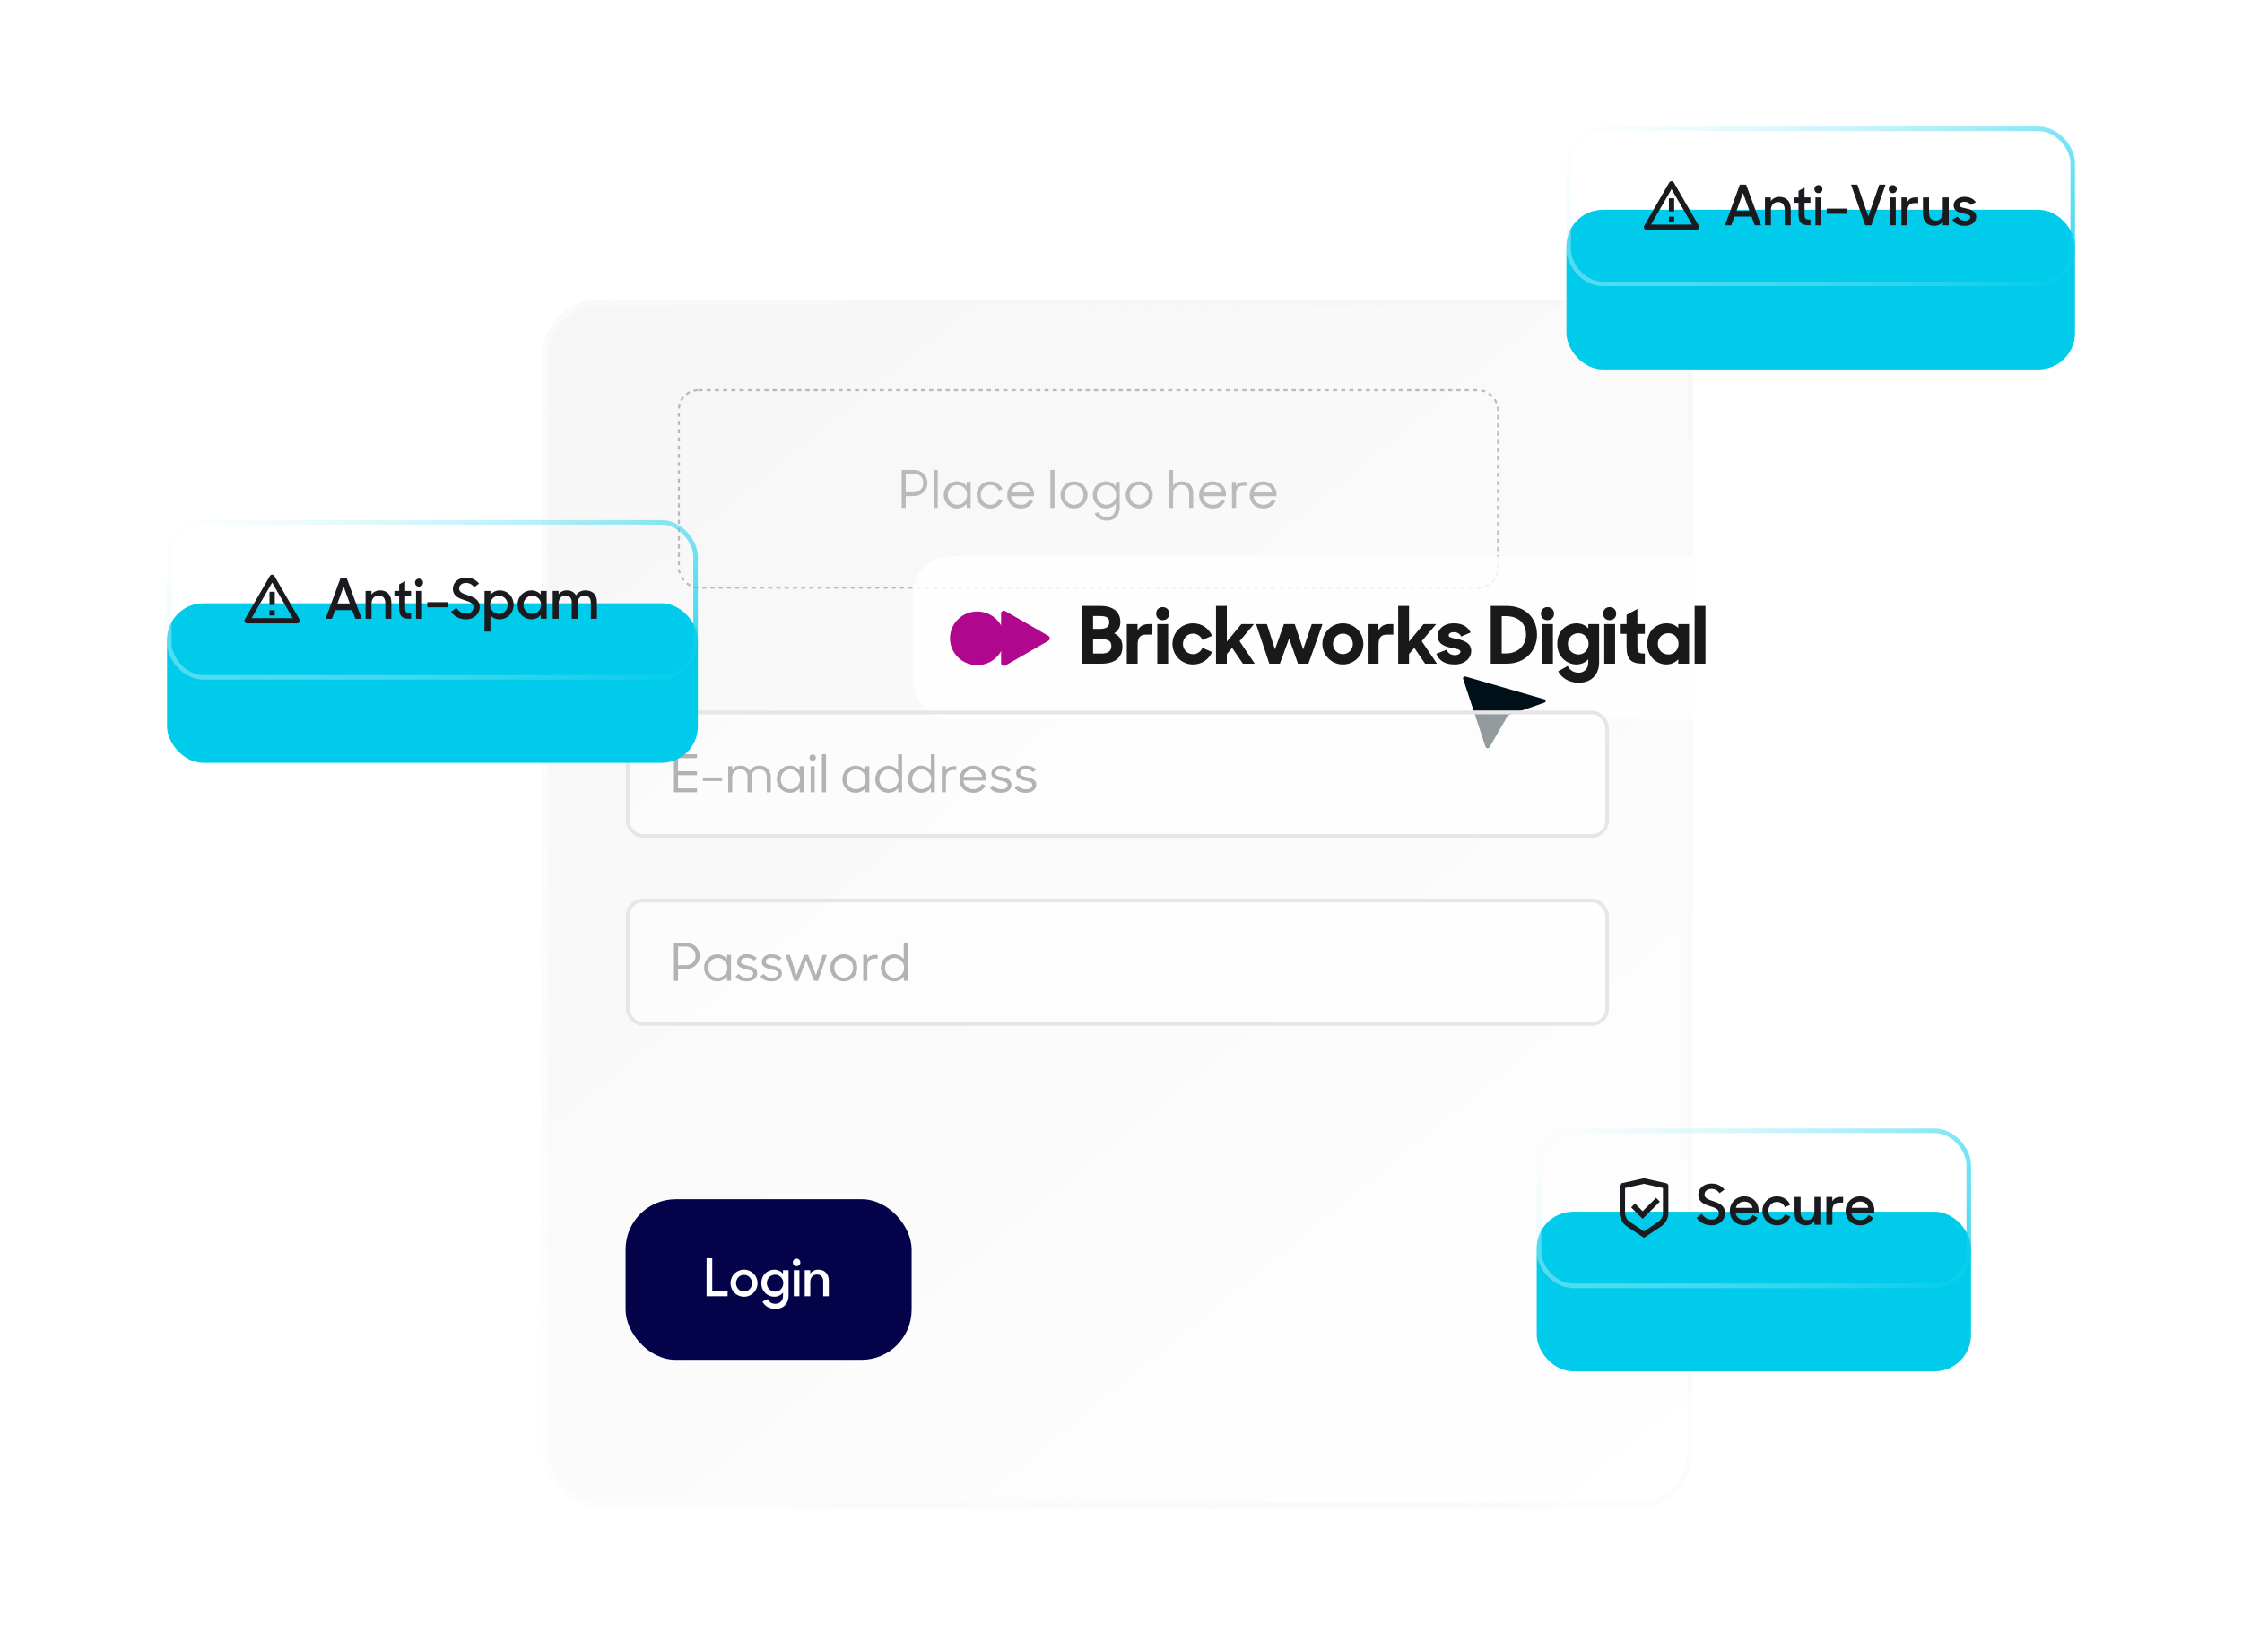 <svg width="604" height="445" viewBox="0 0 604 445" fill="none" xmlns="http://www.w3.org/2000/svg">
<g filter="url(#filter0_ddd_405_2423)">
<rect x="146" y="55.089" width="310.064" height="325.646" rx="15.581" fill="url(#paint0_linear_405_2423)"/>
<rect x="146.779" y="55.868" width="308.506" height="324.087" rx="14.802" stroke="url(#paint1_linear_405_2423)" stroke-width="1.558"/>
<rect x="168.534" y="297.482" width="77.063" height="43.265" rx="18.027" fill="white"/>
<rect x="168.534" y="297.482" width="77.063" height="43.265" rx="13.52" fill="#04034A"/>
<path d="M190.351 323.614V313.377H191.879V322.156H196.016V323.614H190.351ZM200.439 323.754C198.42 323.754 196.807 322.142 196.807 320.108C196.807 318.061 198.42 316.462 200.439 316.462C202.458 316.462 204.085 318.061 204.085 320.108C204.085 322.142 202.458 323.754 200.439 323.754ZM200.439 322.352C201.645 322.352 202.599 321.342 202.599 320.108C202.599 318.874 201.645 317.865 200.439 317.865C199.233 317.865 198.293 318.874 198.293 320.108C198.293 321.342 199.233 322.352 200.439 322.352ZM208.598 323.754C206.817 323.754 205.106 322.338 205.106 320.108C205.106 317.865 206.775 316.462 208.612 316.462C209.537 316.462 210.407 316.883 210.939 317.556V316.603H212.44V323.446C212.44 325.507 211.15 327.022 208.906 327.022C207.153 327.022 205.961 326.18 205.428 325.044L206.817 324.385C207.167 325.157 207.84 325.647 208.906 325.647C210.182 325.647 210.953 324.708 210.953 323.502V322.618C210.421 323.32 209.523 323.754 208.598 323.754ZM208.808 322.38C210.084 322.38 211.024 321.356 211.024 320.094C211.024 318.846 210.084 317.823 208.808 317.823C207.56 317.823 206.592 318.818 206.592 320.094C206.592 321.37 207.56 322.38 208.808 322.38ZM213.848 323.614V316.603H215.363V323.614H213.848ZM213.596 314.513C213.596 313.924 214.017 313.503 214.606 313.503C215.195 313.503 215.615 313.924 215.615 314.513C215.615 315.102 215.195 315.523 214.606 315.523C214.003 315.523 213.596 315.102 213.596 314.513ZM216.793 323.614V316.603H218.279V317.514C218.756 316.869 219.513 316.462 220.439 316.462C222.206 316.462 223.285 317.612 223.285 319.519V323.614H221.771V319.646C221.771 318.496 221.196 317.766 220.074 317.766C219.064 317.766 218.293 318.524 218.293 319.758V323.614H216.793Z" fill="white"/>
<rect x="182.893" y="79.516" width="220.698" height="53.201" rx="5.261" stroke="black" stroke-opacity="0.25" stroke-width="0.554" stroke-dasharray="1.11 1.11"/>
<path d="M242.918 101.003H246.115C246.676 101.003 247.186 101.096 247.644 101.283C248.102 101.461 248.495 101.709 248.822 102.027C249.149 102.335 249.401 102.704 249.579 103.134C249.757 103.564 249.845 104.027 249.845 104.523C249.845 105.018 249.757 105.481 249.579 105.911C249.401 106.341 249.149 106.715 248.822 107.033C248.495 107.351 248.102 107.603 247.644 107.79C247.186 107.968 246.676 108.056 246.115 108.056H244.012V111.24H242.918V101.003ZM244.012 102.012V107.033H246.045C246.466 107.033 246.84 106.967 247.167 106.836C247.504 106.706 247.789 106.528 248.022 106.304C248.256 106.079 248.434 105.817 248.555 105.518C248.677 105.21 248.738 104.878 248.738 104.523C248.738 104.167 248.677 103.835 248.555 103.527C248.434 103.218 248.256 102.952 248.022 102.728C247.789 102.503 247.504 102.33 247.167 102.209C246.84 102.078 246.466 102.012 246.045 102.012H244.012ZM251.53 101.003H252.624V111.24H251.53V101.003ZM257.839 111.38C257.325 111.38 256.848 111.286 256.409 111.099C255.969 110.903 255.591 110.641 255.273 110.314C254.955 109.978 254.702 109.59 254.516 109.15C254.338 108.711 254.249 108.239 254.249 107.734C254.249 107.229 254.338 106.757 254.516 106.318C254.693 105.878 254.941 105.495 255.259 105.168C255.577 104.831 255.955 104.569 256.395 104.382C256.834 104.186 257.315 104.088 257.839 104.088C258.063 104.088 258.292 104.116 258.526 104.172C258.769 104.228 259.003 104.312 259.227 104.424C259.461 104.537 259.681 104.672 259.886 104.831C260.092 104.99 260.27 105.172 260.419 105.378V104.228H261.499V111.24H260.419V110.09C260.27 110.305 260.092 110.492 259.886 110.651C259.681 110.81 259.461 110.945 259.227 111.057C259.003 111.16 258.769 111.24 258.526 111.296C258.292 111.352 258.063 111.38 257.839 111.38ZM257.895 110.398C258.269 110.398 258.615 110.328 258.933 110.188C259.26 110.048 259.54 109.861 259.774 109.627C260.008 109.384 260.19 109.099 260.321 108.772C260.452 108.444 260.517 108.098 260.517 107.734C260.517 107.369 260.452 107.028 260.321 106.71C260.19 106.383 260.008 106.098 259.774 105.855C259.54 105.612 259.26 105.42 258.933 105.28C258.615 105.14 258.269 105.069 257.895 105.069C257.54 105.069 257.203 105.14 256.885 105.28C256.577 105.42 256.306 105.612 256.072 105.855C255.848 106.089 255.67 106.369 255.539 106.696C255.408 107.023 255.343 107.369 255.343 107.734C255.343 108.098 255.408 108.444 255.539 108.772C255.67 109.099 255.848 109.384 256.072 109.627C256.306 109.861 256.577 110.048 256.885 110.188C257.203 110.328 257.54 110.398 257.895 110.398ZM266.797 111.38C266.264 111.38 265.769 111.286 265.311 111.099C264.862 110.903 264.474 110.641 264.147 110.314C263.82 109.987 263.563 109.604 263.376 109.164C263.198 108.715 263.109 108.239 263.109 107.734C263.109 107.21 263.203 106.724 263.39 106.275C263.586 105.827 263.848 105.443 264.175 105.126C264.502 104.798 264.89 104.546 265.339 104.368C265.788 104.181 266.269 104.088 266.783 104.088C267.55 104.088 268.223 104.284 268.803 104.677C269.382 105.06 269.803 105.56 270.065 106.177L269.083 106.598C268.868 106.112 268.564 105.738 268.172 105.476C267.788 105.205 267.321 105.069 266.769 105.069C266.405 105.069 266.063 105.14 265.746 105.28C265.437 105.42 265.166 105.612 264.932 105.855C264.708 106.089 264.53 106.369 264.399 106.696C264.269 107.023 264.203 107.369 264.203 107.734C264.203 108.098 264.269 108.444 264.399 108.772C264.53 109.099 264.713 109.384 264.946 109.627C265.18 109.861 265.456 110.048 265.774 110.188C266.092 110.328 266.442 110.398 266.825 110.398C267.414 110.398 267.896 110.244 268.27 109.935C268.653 109.627 268.943 109.239 269.139 108.772L270.135 109.192C269.854 109.828 269.434 110.351 268.873 110.763C268.321 111.174 267.629 111.38 266.797 111.38ZM275.028 111.38C274.467 111.38 273.957 111.291 273.499 111.113C273.05 110.926 272.662 110.674 272.335 110.356C272.017 110.038 271.77 109.66 271.592 109.22C271.424 108.781 271.34 108.304 271.34 107.79C271.34 107.266 271.428 106.78 271.606 106.332C271.793 105.873 272.045 105.481 272.363 105.154C272.69 104.817 273.074 104.555 273.513 104.368C273.962 104.181 274.448 104.088 274.972 104.088C275.476 104.088 275.944 104.172 276.374 104.34C276.813 104.509 277.192 104.747 277.51 105.055C277.837 105.364 278.094 105.738 278.281 106.177C278.468 106.607 278.561 107.089 278.561 107.622V108.084H272.391C272.429 108.43 272.518 108.748 272.658 109.038C272.807 109.318 272.999 109.562 273.233 109.767C273.466 109.973 273.733 110.132 274.032 110.244C274.341 110.356 274.672 110.412 275.028 110.412C275.598 110.412 276.079 110.281 276.472 110.02C276.874 109.749 277.183 109.398 277.398 108.968L278.337 109.431C278.01 110.048 277.575 110.529 277.033 110.875C276.491 111.212 275.822 111.38 275.028 111.38ZM274.972 105.055C274.654 105.055 274.355 105.107 274.074 105.21C273.803 105.313 273.555 105.453 273.331 105.63C273.116 105.808 272.929 106.023 272.77 106.275C272.62 106.528 272.513 106.799 272.447 107.089H277.454C277.351 106.453 277.08 105.958 276.64 105.602C276.21 105.238 275.654 105.055 274.972 105.055ZM282.986 101.003H284.08V111.24H282.986V101.003ZM289.337 111.38C288.832 111.38 288.36 111.286 287.921 111.099C287.481 110.912 287.093 110.655 286.757 110.328C286.43 110.001 286.172 109.618 285.985 109.178C285.798 108.73 285.705 108.248 285.705 107.734C285.705 107.22 285.798 106.743 285.985 106.304C286.172 105.855 286.43 105.467 286.757 105.14C287.093 104.812 287.481 104.555 287.921 104.368C288.36 104.181 288.832 104.088 289.337 104.088C289.842 104.088 290.314 104.181 290.753 104.368C291.202 104.555 291.59 104.812 291.917 105.14C292.244 105.467 292.501 105.855 292.688 106.304C292.885 106.743 292.983 107.22 292.983 107.734C292.983 108.248 292.885 108.73 292.688 109.178C292.501 109.618 292.244 110.001 291.917 110.328C291.59 110.655 291.202 110.912 290.753 111.099C290.314 111.286 289.842 111.38 289.337 111.38ZM289.337 110.398C289.692 110.398 290.024 110.328 290.333 110.188C290.65 110.048 290.922 109.861 291.146 109.627C291.38 109.384 291.562 109.099 291.693 108.772C291.824 108.444 291.889 108.098 291.889 107.734C291.889 107.369 291.824 107.023 291.693 106.696C291.562 106.369 291.38 106.089 291.146 105.855C290.922 105.612 290.65 105.42 290.333 105.28C290.024 105.14 289.692 105.069 289.337 105.069C288.982 105.069 288.65 105.14 288.341 105.28C288.033 105.42 287.762 105.612 287.528 105.855C287.304 106.089 287.126 106.369 286.995 106.696C286.864 107.023 286.799 107.369 286.799 107.734C286.799 108.098 286.864 108.444 286.995 108.772C287.126 109.099 287.304 109.384 287.528 109.627C287.762 109.861 288.033 110.048 288.341 110.188C288.65 110.328 288.982 110.398 289.337 110.398ZM297.991 111.38C297.477 111.38 297 111.286 296.56 111.099C296.121 110.903 295.742 110.641 295.425 110.314C295.107 109.978 294.854 109.59 294.667 109.15C294.49 108.711 294.401 108.239 294.401 107.734C294.401 107.229 294.49 106.757 294.667 106.318C294.845 105.878 295.093 105.495 295.411 105.168C295.728 104.831 296.107 104.569 296.546 104.382C296.986 104.186 297.467 104.088 297.991 104.088C298.215 104.088 298.444 104.116 298.678 104.172C298.921 104.228 299.155 104.312 299.379 104.424C299.613 104.537 299.832 104.672 300.038 104.831C300.244 104.99 300.421 105.172 300.571 105.378V104.228H301.651V111.113C301.651 111.646 301.567 112.128 301.398 112.558C301.239 112.997 301.01 113.371 300.711 113.68C300.412 113.997 300.048 114.241 299.617 114.409C299.197 114.577 298.72 114.661 298.187 114.661C297.327 114.661 296.626 114.484 296.084 114.128C295.541 113.782 295.144 113.315 294.892 112.726L295.957 112.375C296.126 112.777 296.387 113.1 296.743 113.343C297.107 113.586 297.589 113.708 298.187 113.708C298.57 113.708 298.912 113.642 299.211 113.511C299.51 113.39 299.758 113.212 299.954 112.978C300.16 112.754 300.314 112.483 300.417 112.165C300.529 111.857 300.585 111.515 300.585 111.141V110.076C300.435 110.291 300.258 110.478 300.052 110.637C299.856 110.796 299.641 110.931 299.407 111.043C299.173 111.155 298.935 111.24 298.692 111.296C298.449 111.352 298.215 111.38 297.991 111.38ZM298.047 110.398C298.421 110.398 298.767 110.328 299.085 110.188C299.412 110.048 299.692 109.861 299.926 109.627C300.16 109.384 300.342 109.099 300.473 108.772C300.604 108.444 300.669 108.098 300.669 107.734C300.669 107.369 300.604 107.028 300.473 106.71C300.342 106.383 300.16 106.098 299.926 105.855C299.692 105.612 299.412 105.42 299.085 105.28C298.767 105.14 298.421 105.069 298.047 105.069C297.692 105.069 297.355 105.14 297.037 105.28C296.729 105.42 296.458 105.612 296.224 105.855C296 106.089 295.822 106.369 295.691 106.696C295.56 107.023 295.495 107.369 295.495 107.734C295.495 108.098 295.56 108.444 295.691 108.772C295.822 109.099 296 109.384 296.224 109.627C296.458 109.861 296.729 110.048 297.037 110.188C297.355 110.328 297.692 110.398 298.047 110.398ZM306.907 111.38C306.402 111.38 305.93 111.286 305.49 111.099C305.051 110.912 304.663 110.655 304.327 110.328C303.999 110.001 303.742 109.618 303.555 109.178C303.368 108.73 303.275 108.248 303.275 107.734C303.275 107.22 303.368 106.743 303.555 106.304C303.742 105.855 303.999 105.467 304.327 105.14C304.663 104.812 305.051 104.555 305.49 104.368C305.93 104.181 306.402 104.088 306.907 104.088C307.412 104.088 307.884 104.181 308.323 104.368C308.772 104.555 309.16 104.812 309.487 105.14C309.814 105.467 310.071 105.855 310.258 106.304C310.455 106.743 310.553 107.22 310.553 107.734C310.553 108.248 310.455 108.73 310.258 109.178C310.071 109.618 309.814 110.001 309.487 110.328C309.16 110.655 308.772 110.912 308.323 111.099C307.884 111.286 307.412 111.38 306.907 111.38ZM306.907 110.398C307.262 110.398 307.594 110.328 307.902 110.188C308.22 110.048 308.491 109.861 308.716 109.627C308.949 109.384 309.132 109.099 309.263 108.772C309.394 108.444 309.459 108.098 309.459 107.734C309.459 107.369 309.394 107.023 309.263 106.696C309.132 106.369 308.949 106.089 308.716 105.855C308.491 105.612 308.22 105.42 307.902 105.28C307.594 105.14 307.262 105.069 306.907 105.069C306.552 105.069 306.22 105.14 305.911 105.28C305.603 105.42 305.332 105.612 305.098 105.855C304.873 106.089 304.696 106.369 304.565 106.696C304.434 107.023 304.369 107.369 304.369 107.734C304.369 108.098 304.434 108.444 304.565 108.772C304.696 109.099 304.873 109.384 305.098 109.627C305.332 109.861 305.603 110.048 305.911 110.188C306.22 110.328 306.552 110.398 306.907 110.398ZM314.963 101.003H316.028V105.252C316.272 104.897 316.594 104.616 316.996 104.41C317.407 104.195 317.879 104.088 318.412 104.088C319.357 104.088 320.1 104.378 320.642 104.957C321.184 105.528 321.455 106.322 321.455 107.341V111.24H320.362V107.341C320.362 106.659 320.184 106.112 319.829 105.701C319.483 105.28 318.959 105.069 318.258 105.069C317.94 105.069 317.646 105.13 317.375 105.252C317.104 105.364 316.87 105.523 316.673 105.729C316.477 105.934 316.323 106.177 316.211 106.458C316.099 106.738 316.042 107.037 316.042 107.355V111.24H314.963V101.003ZM326.738 111.38C326.177 111.38 325.667 111.291 325.209 111.113C324.76 110.926 324.372 110.674 324.045 110.356C323.727 110.038 323.48 109.66 323.302 109.22C323.134 108.781 323.049 108.304 323.049 107.79C323.049 107.266 323.138 106.78 323.316 106.332C323.503 105.873 323.755 105.481 324.073 105.154C324.4 104.817 324.784 104.555 325.223 104.368C325.672 104.181 326.158 104.088 326.681 104.088C327.186 104.088 327.654 104.172 328.084 104.34C328.523 104.509 328.902 104.747 329.22 105.055C329.547 105.364 329.804 105.738 329.991 106.177C330.178 106.607 330.271 107.089 330.271 107.622V108.084H324.101C324.139 108.43 324.227 108.748 324.368 109.038C324.517 109.318 324.709 109.562 324.943 109.767C325.176 109.973 325.443 110.132 325.742 110.244C326.05 110.356 326.382 110.412 326.738 110.412C327.308 110.412 327.789 110.281 328.182 110.02C328.584 109.749 328.892 109.398 329.107 108.968L330.047 109.431C329.72 110.048 329.285 110.529 328.743 110.875C328.201 111.212 327.532 111.38 326.738 111.38ZM326.681 105.055C326.364 105.055 326.064 105.107 325.784 105.21C325.513 105.313 325.265 105.453 325.041 105.63C324.826 105.808 324.639 106.023 324.48 106.275C324.33 106.528 324.223 106.799 324.157 107.089H329.164C329.061 106.453 328.79 105.958 328.35 105.602C327.92 105.238 327.364 105.055 326.681 105.055ZM331.902 104.228H332.982V105.322C333.197 104.967 333.487 104.696 333.851 104.509C334.216 104.322 334.651 104.228 335.156 104.228H335.801V105.238H335.114C334.356 105.238 333.814 105.429 333.487 105.813C333.16 106.187 332.996 106.785 332.996 107.608V111.24H331.902V104.228ZM340.35 111.38C339.789 111.38 339.279 111.291 338.821 111.113C338.372 110.926 337.984 110.674 337.657 110.356C337.339 110.038 337.092 109.66 336.914 109.22C336.746 108.781 336.662 108.304 336.662 107.79C336.662 107.266 336.75 106.78 336.928 106.332C337.115 105.873 337.367 105.481 337.685 105.154C338.013 104.817 338.396 104.555 338.835 104.368C339.284 104.181 339.77 104.088 340.294 104.088C340.798 104.088 341.266 104.172 341.696 104.34C342.135 104.509 342.514 104.747 342.832 105.055C343.159 105.364 343.416 105.738 343.603 106.177C343.79 106.607 343.884 107.089 343.884 107.622V108.084H337.713C337.751 108.43 337.84 108.748 337.98 109.038C338.129 109.318 338.321 109.562 338.555 109.767C338.788 109.973 339.055 110.132 339.354 110.244C339.663 110.356 339.994 110.412 340.35 110.412C340.92 110.412 341.401 110.281 341.794 110.02C342.196 109.749 342.505 109.398 342.72 108.968L343.659 109.431C343.332 110.048 342.897 110.529 342.355 110.875C341.813 111.212 341.144 111.38 340.35 111.38ZM340.294 105.055C339.976 105.055 339.677 105.107 339.396 105.21C339.125 105.313 338.877 105.453 338.653 105.63C338.438 105.808 338.251 106.023 338.092 106.275C337.942 106.528 337.835 106.799 337.769 107.089H342.776C342.673 106.453 342.402 105.958 341.962 105.602C341.532 105.238 340.976 105.055 340.294 105.055Z" fill="black" fill-opacity="0.25"/>
<g filter="url(#filter1_ddd_405_2423)">
<rect x="246" y="117.089" width="226.752" height="43.847" rx="9.924" fill="white" fill-opacity="0.8"/>
<path d="M291.516 146.012V130.458H296.374C299.826 130.458 301.828 131.993 301.828 134.826C301.828 136.126 301.253 137.17 300.145 137.831C301.573 138.491 302.382 139.684 302.382 141.389C302.382 144.478 300.23 146.012 296.779 146.012H291.516ZM296.63 139.407H294.478V143.285H296.779C298.505 143.285 299.4 142.582 299.4 141.325C299.4 140.068 298.803 139.407 296.63 139.407ZM296.395 133.186H294.478V136.637H296.374C298.206 136.637 298.846 135.913 298.846 134.826C298.846 133.697 298.142 133.186 296.395 133.186ZM303.561 146.012V135.359H306.459V137.106C306.991 135.998 307.95 135.359 309.399 135.359H310.464V138.193H308.717C307.162 138.193 306.48 139.002 306.48 140.984V146.012H303.561ZM311.78 146.012V135.359H314.699V146.012H311.78ZM311.482 132.547C311.482 131.503 312.185 130.778 313.229 130.778C314.273 130.778 314.997 131.503 314.997 132.547C314.997 133.591 314.273 134.294 313.229 134.294C312.185 134.294 311.482 133.591 311.482 132.547ZM321.39 146.225C318.322 146.225 315.871 143.754 315.871 140.686C315.871 137.618 318.322 135.146 321.39 135.146C323.819 135.146 325.694 136.531 326.525 138.512L323.925 139.62C323.521 138.619 322.54 137.916 321.411 137.916C319.877 137.916 318.684 139.152 318.684 140.686C318.684 142.22 319.877 143.456 321.411 143.456C322.54 143.456 323.521 142.752 323.925 141.751L326.525 142.859C325.694 144.841 323.819 146.225 321.39 146.225ZM334.838 146.012L331.94 141.751L330.513 143.434V146.012H327.593V130.458H330.513V140.068L334.433 135.359H337.821L333.943 139.961L338.034 146.012H334.838ZM341.967 146.012L338.388 135.359H341.307L343.48 142.156L345.909 135.359H348.807L351.086 142.156L353.387 135.359H356.285L352.493 146.012H349.68L347.294 139.237L344.801 146.012H341.967ZM361.777 146.225C358.709 146.225 356.259 143.754 356.259 140.686C356.259 137.618 358.709 135.146 361.777 135.146C364.845 135.146 367.295 137.618 367.295 140.686C367.295 143.754 364.845 146.225 361.777 146.225ZM361.777 143.456C363.268 143.456 364.462 142.198 364.462 140.686C364.462 139.173 363.268 137.916 361.777 137.916C360.264 137.916 359.114 139.173 359.114 140.686C359.114 142.198 360.264 143.456 361.777 143.456ZM368.459 146.012V135.359H371.357V137.106C371.89 135.998 372.848 135.359 374.297 135.359H375.363V138.193H373.615C372.06 138.193 371.378 139.002 371.378 140.984V146.012H368.459ZM383.922 146.012L381.025 141.751L379.597 143.434V146.012H376.678V130.458H379.597V140.068L383.518 135.359H386.905L383.027 139.961L387.118 146.012H383.922ZM391.842 146.225C389.264 146.225 387.709 145.224 386.942 143.349L389.733 142.262C390.117 143.243 390.926 143.711 391.97 143.711C392.929 143.711 393.44 143.264 393.44 142.752C393.44 142.177 392.396 142.007 391.161 141.772C389.243 141.431 387.325 140.771 387.325 138.491C387.325 136.701 389.051 135.103 391.693 135.146C394.08 135.146 395.443 136.126 396.21 137.618L393.632 138.704C393.355 138.001 392.631 137.532 391.672 137.532C390.713 137.532 390.287 137.937 390.287 138.406C390.287 138.875 390.905 139.045 392.503 139.365C394.293 139.727 396.359 140.366 396.359 142.667C396.359 144.223 394.911 146.268 391.842 146.225ZM401.608 146.012V130.458H405.848C411.111 130.458 414.072 133.825 414.072 138.235C414.072 142.667 410.727 146.012 405.976 146.012H401.608ZM405.507 133.207H404.569V143.264H405.635C409.001 143.264 411.111 141.091 411.111 138.235C411.111 135.295 409.321 133.207 405.507 133.207ZM415.442 146.012V135.359H418.361V146.012H415.442ZM415.144 132.547C415.144 131.503 415.847 130.778 416.891 130.778C417.935 130.778 418.659 131.503 418.659 132.547C418.659 133.591 417.935 134.294 416.891 134.294C415.847 134.294 415.144 133.591 415.144 132.547ZM424.669 146.225C422.41 146.225 419.534 144.436 419.534 140.686C419.534 136.914 422.304 135.146 424.711 135.146C426.096 135.146 427.183 135.721 427.886 136.51V135.359H430.805V145.714C430.805 148.718 428.909 151.147 425.308 151.147C422.602 151.147 420.62 149.741 419.768 148.079L422.346 146.63C422.9 147.738 423.88 148.441 425.308 148.441C426.885 148.441 427.886 147.206 427.886 145.821V144.819C427.183 145.65 426.054 146.225 424.669 146.225ZM425.244 143.541C426.821 143.541 427.971 142.241 427.971 140.664C427.971 139.088 426.821 137.809 425.244 137.809C423.625 137.809 422.389 139.024 422.389 140.664C422.389 142.305 423.625 143.541 425.244 143.541ZM432.192 146.012V135.359H435.111V146.012H432.192ZM431.894 132.547C431.894 131.503 432.597 130.778 433.641 130.778C434.685 130.778 435.409 131.503 435.409 132.547C435.409 133.591 434.685 134.294 433.641 134.294C432.597 134.294 431.894 133.591 431.894 132.547ZM436.39 137.98V135.359H438.201V132.866L441.12 131.268V135.359H443.123V137.98H441.12V141.368C441.12 143.029 441.333 143.285 443.123 143.285V146.012H442.697C439.309 146.012 438.201 144.862 438.201 141.389V137.98H436.39ZM448.909 146.225C446.651 146.225 443.774 144.436 443.774 140.686C443.774 136.914 446.544 135.146 448.952 135.146C450.337 135.146 451.423 135.657 452.127 136.403V135.359H455.046V146.012H452.127V144.819C451.423 145.65 450.294 146.225 448.909 146.225ZM449.485 143.541C451.061 143.541 452.212 142.241 452.212 140.664C452.212 139.088 451.061 137.809 449.485 137.809C447.865 137.809 446.629 139.024 446.629 140.664C446.629 142.305 447.865 143.541 449.485 143.541ZM456.537 130.458H459.456V146.012H456.537V130.458Z" fill="#191919"/>
<ellipse cx="263.258" cy="139.186" rx="7.334" ry="7.229" fill="#AF078E"/>
<path d="M282.442 138.526C282.951 138.819 282.951 139.553 282.442 139.845L270.833 146.52C270.325 146.812 269.692 146.446 269.692 145.861L269.692 132.511C269.692 131.926 270.325 131.56 270.833 131.851L276.641 135.191L282.442 138.526Z" fill="#AF078E"/>
</g>
<g clip-path="url(#clip0_405_2423)">
<path d="M394.882 156.69L416.034 162.8C416.143 162.832 416.239 162.892 416.308 162.972C416.377 163.052 416.415 163.149 416.419 163.249C416.422 163.348 416.39 163.447 416.327 163.53C416.264 163.614 416.172 163.679 416.065 163.716L406.243 167.121L401.266 175.748C401.215 175.836 401.135 175.908 401.036 175.956C400.937 176.004 400.823 176.024 400.711 176.015C400.598 176.006 400.491 175.968 400.403 175.905C400.316 175.842 400.253 175.758 400.222 175.664L394.163 157.286C394.135 157.201 394.134 157.11 394.161 157.025C394.188 156.939 394.241 156.861 394.315 156.8C394.389 156.739 394.481 156.696 394.581 156.677C394.681 156.657 394.785 156.662 394.882 156.69Z" fill="#001018"/>
</g>
</g>
<g filter="url(#filter2_b_405_2423)">
<rect x="168.594" y="242.062" width="264.879" height="34.279" rx="4.674" fill="url(#paint2_linear_405_2423)"/>
</g>
<path d="M181.561 253.976H184.759C185.32 253.976 185.829 254.069 186.287 254.256C186.745 254.434 187.138 254.681 187.465 254.999C187.792 255.308 188.045 255.677 188.222 256.107C188.4 256.537 188.489 257 188.489 257.495C188.489 257.991 188.4 258.454 188.222 258.884C188.045 259.314 187.792 259.688 187.465 260.005C187.138 260.323 186.745 260.576 186.287 260.763C185.829 260.94 185.32 261.029 184.759 261.029H182.655V264.212H181.561V253.976ZM182.655 254.985V260.005H184.688C185.109 260.005 185.483 259.94 185.81 259.809C186.147 259.678 186.432 259.501 186.666 259.276C186.899 259.052 187.077 258.79 187.199 258.491C187.32 258.183 187.381 257.851 187.381 257.495C187.381 257.14 187.32 256.808 187.199 256.5C187.077 256.191 186.899 255.925 186.666 255.7C186.432 255.476 186.147 255.303 185.81 255.182C185.483 255.051 185.109 254.985 184.688 254.985H182.655ZM193.278 264.353C192.764 264.353 192.287 264.259 191.847 264.072C191.408 263.876 191.029 263.614 190.712 263.287C190.394 262.95 190.141 262.562 189.954 262.123C189.777 261.684 189.688 261.211 189.688 260.707C189.688 260.202 189.777 259.73 189.954 259.29C190.132 258.851 190.38 258.468 190.698 258.14C191.015 257.804 191.394 257.542 191.833 257.355C192.273 257.159 192.754 257.061 193.278 257.061C193.502 257.061 193.731 257.089 193.965 257.145C194.208 257.201 194.442 257.285 194.666 257.397C194.9 257.509 195.119 257.645 195.325 257.804C195.531 257.963 195.708 258.145 195.858 258.351V257.201H196.938V264.212H195.858V263.063C195.708 263.278 195.531 263.465 195.325 263.623C195.119 263.782 194.9 263.918 194.666 264.03C194.442 264.133 194.208 264.212 193.965 264.268C193.731 264.325 193.502 264.353 193.278 264.353ZM193.334 263.371C193.708 263.371 194.054 263.301 194.372 263.161C194.699 263.02 194.979 262.833 195.213 262.6C195.447 262.357 195.629 262.072 195.76 261.744C195.891 261.417 195.956 261.071 195.956 260.707C195.956 260.342 195.891 260.001 195.76 259.683C195.629 259.356 195.447 259.071 195.213 258.828C194.979 258.584 194.699 258.393 194.372 258.253C194.054 258.112 193.708 258.042 193.334 258.042C192.979 258.042 192.642 258.112 192.324 258.253C192.016 258.393 191.745 258.584 191.511 258.828C191.287 259.061 191.109 259.342 190.978 259.669C190.847 259.996 190.782 260.342 190.782 260.707C190.782 261.071 190.847 261.417 190.978 261.744C191.109 262.072 191.287 262.357 191.511 262.6C191.745 262.833 192.016 263.02 192.324 263.161C192.642 263.301 192.979 263.371 193.334 263.371ZM201.184 264.353C200.521 264.353 199.936 264.25 199.432 264.044C198.936 263.829 198.511 263.511 198.156 263.091L199.011 262.333C199.301 262.67 199.619 262.932 199.964 263.119C200.32 263.306 200.745 263.399 201.241 263.399C201.801 263.399 202.222 263.287 202.503 263.063C202.783 262.829 202.923 262.548 202.923 262.221C202.923 262.025 202.863 261.866 202.741 261.744C202.629 261.623 202.479 261.525 202.292 261.45C202.105 261.366 201.895 261.296 201.661 261.24C201.428 261.183 201.189 261.127 200.946 261.071C200.666 261.006 200.38 260.931 200.091 260.847C199.81 260.753 199.558 260.637 199.333 260.496C199.109 260.347 198.922 260.16 198.773 259.935C198.632 259.711 198.562 259.426 198.562 259.08C198.562 258.818 198.618 258.566 198.73 258.323C198.852 258.08 199.025 257.865 199.249 257.678C199.474 257.481 199.745 257.327 200.063 257.215C200.39 257.103 200.754 257.047 201.156 257.047C201.727 257.047 202.241 257.135 202.699 257.313C203.166 257.491 203.564 257.762 203.891 258.126L203.064 258.8C202.82 258.519 202.549 258.313 202.25 258.183C201.96 258.042 201.596 257.972 201.156 257.972C200.652 257.972 200.268 258.08 200.007 258.295C199.754 258.51 199.628 258.767 199.628 259.066C199.628 259.244 199.675 259.388 199.768 259.501C199.871 259.613 200.007 259.706 200.175 259.781C200.343 259.856 200.539 259.921 200.764 259.977C200.998 260.034 201.25 260.094 201.521 260.16C201.811 260.225 202.101 260.305 202.39 260.398C202.69 260.482 202.956 260.604 203.19 260.763C203.423 260.912 203.615 261.104 203.765 261.338C203.914 261.571 203.989 261.866 203.989 262.221C203.989 262.492 203.928 262.754 203.807 263.006C203.695 263.259 203.522 263.488 203.288 263.694C203.054 263.89 202.76 264.049 202.404 264.17C202.059 264.292 201.652 264.353 201.184 264.353ZM207.854 264.353C207.19 264.353 206.606 264.25 206.101 264.044C205.605 263.829 205.18 263.511 204.825 263.091L205.68 262.333C205.97 262.67 206.288 262.932 206.634 263.119C206.989 263.306 207.414 263.399 207.91 263.399C208.471 263.399 208.891 263.287 209.172 263.063C209.452 262.829 209.592 262.548 209.592 262.221C209.592 262.025 209.532 261.866 209.41 261.744C209.298 261.623 209.148 261.525 208.961 261.45C208.774 261.366 208.564 261.296 208.33 261.24C208.097 261.183 207.858 261.127 207.615 261.071C207.335 261.006 207.05 260.931 206.76 260.847C206.479 260.753 206.227 260.637 206.003 260.496C205.778 260.347 205.591 260.16 205.442 259.935C205.301 259.711 205.231 259.426 205.231 259.08C205.231 258.818 205.287 258.566 205.4 258.323C205.521 258.08 205.694 257.865 205.918 257.678C206.143 257.481 206.414 257.327 206.732 257.215C207.059 257.103 207.424 257.047 207.826 257.047C208.396 257.047 208.91 257.135 209.368 257.313C209.836 257.491 210.233 257.762 210.56 258.126L209.733 258.8C209.49 258.519 209.219 258.313 208.919 258.183C208.63 258.042 208.265 257.972 207.826 257.972C207.321 257.972 206.937 258.08 206.676 258.295C206.423 258.51 206.297 258.767 206.297 259.066C206.297 259.244 206.344 259.388 206.437 259.501C206.54 259.613 206.676 259.706 206.844 259.781C207.012 259.856 207.209 259.921 207.433 259.977C207.667 260.034 207.919 260.094 208.19 260.16C208.48 260.225 208.77 260.305 209.06 260.398C209.359 260.482 209.625 260.604 209.859 260.763C210.093 260.912 210.284 261.104 210.434 261.338C210.583 261.571 210.658 261.866 210.658 262.221C210.658 262.492 210.597 262.754 210.476 263.006C210.364 263.259 210.191 263.488 209.957 263.694C209.723 263.89 209.429 264.049 209.074 264.17C208.728 264.292 208.321 264.353 207.854 264.353ZM211.65 257.201H212.8L214.566 262.67L216.642 257.201H217.694L219.825 262.698L221.62 257.201H222.756L220.386 264.212H219.334L217.161 258.701L215.043 264.212H213.963L211.65 257.201ZM227.296 264.353C226.791 264.353 226.319 264.259 225.879 264.072C225.44 263.885 225.052 263.628 224.715 263.301C224.388 262.974 224.131 262.59 223.944 262.151C223.757 261.702 223.664 261.221 223.664 260.707C223.664 260.192 223.757 259.716 223.944 259.276C224.131 258.828 224.388 258.44 224.715 258.112C225.052 257.785 225.44 257.528 225.879 257.341C226.319 257.154 226.791 257.061 227.296 257.061C227.8 257.061 228.272 257.154 228.712 257.341C229.161 257.528 229.549 257.785 229.876 258.112C230.203 258.44 230.46 258.828 230.647 259.276C230.843 259.716 230.942 260.192 230.942 260.707C230.942 261.221 230.843 261.702 230.647 262.151C230.46 262.59 230.203 262.974 229.876 263.301C229.549 263.628 229.161 263.885 228.712 264.072C228.272 264.259 227.8 264.353 227.296 264.353ZM227.296 263.371C227.651 263.371 227.983 263.301 228.291 263.161C228.609 263.02 228.88 262.833 229.105 262.6C229.338 262.357 229.521 262.072 229.651 261.744C229.782 261.417 229.848 261.071 229.848 260.707C229.848 260.342 229.782 259.996 229.651 259.669C229.521 259.342 229.338 259.061 229.105 258.828C228.88 258.584 228.609 258.393 228.291 258.253C227.983 258.112 227.651 258.042 227.296 258.042C226.94 258.042 226.608 258.112 226.3 258.253C225.991 258.393 225.72 258.584 225.487 258.828C225.262 259.061 225.085 259.342 224.954 259.669C224.823 259.996 224.757 260.342 224.757 260.707C224.757 261.071 224.823 261.417 224.954 261.744C225.085 262.072 225.262 262.357 225.487 262.6C225.72 262.833 225.991 263.02 226.3 263.161C226.608 263.301 226.94 263.371 227.296 263.371ZM232.557 257.201H233.637V258.295C233.852 257.939 234.142 257.668 234.507 257.481C234.871 257.294 235.306 257.201 235.811 257.201H236.456V258.211H235.769C235.011 258.211 234.469 258.402 234.142 258.785C233.815 259.159 233.651 259.758 233.651 260.58V264.212H232.557V257.201ZM240.907 264.353C240.393 264.353 239.916 264.259 239.476 264.072C239.037 263.876 238.658 263.614 238.341 263.287C238.023 262.95 237.77 262.562 237.583 262.123C237.406 261.684 237.317 261.211 237.317 260.707C237.317 260.202 237.406 259.73 237.583 259.29C237.761 258.851 238.009 258.468 238.327 258.14C238.644 257.804 239.023 257.542 239.462 257.355C239.902 257.159 240.383 257.061 240.907 257.061C241.131 257.061 241.36 257.089 241.594 257.145C241.837 257.201 242.071 257.285 242.295 257.397C242.529 257.5 242.744 257.631 242.94 257.79C243.146 257.949 243.323 258.131 243.473 258.337V253.976H244.525V264.212H243.487V263.063C243.337 263.278 243.16 263.465 242.954 263.623C242.748 263.782 242.529 263.918 242.295 264.03C242.071 264.133 241.837 264.212 241.594 264.268C241.36 264.325 241.131 264.353 240.907 264.353ZM240.963 263.371C241.337 263.371 241.683 263.301 242.001 263.161C242.328 263.02 242.608 262.833 242.842 262.6C243.076 262.357 243.258 262.072 243.389 261.744C243.52 261.417 243.585 261.071 243.585 260.707C243.585 260.342 243.52 260.001 243.389 259.683C243.258 259.356 243.076 259.071 242.842 258.828C242.608 258.584 242.328 258.393 242.001 258.253C241.683 258.112 241.337 258.042 240.963 258.042C240.608 258.042 240.271 258.112 239.953 258.253C239.645 258.393 239.374 258.584 239.14 258.828C238.915 259.061 238.738 259.342 238.607 259.669C238.476 259.996 238.411 260.342 238.411 260.707C238.411 261.071 238.476 261.417 238.607 261.744C238.738 262.072 238.915 262.357 239.14 262.6C239.374 262.833 239.645 263.02 239.953 263.161C240.271 263.301 240.608 263.371 240.963 263.371Z" fill="#B3B3B3"/>
<rect x="169.094" y="242.562" width="263.879" height="33.279" rx="4.174" stroke="#E6E6E6"/>
<g filter="url(#filter3_b_405_2423)">
<rect x="168.594" y="191.424" width="264.879" height="34.279" rx="4.674" fill="url(#paint3_linear_405_2423)"/>
</g>
<rect x="432.973" y="225.202" width="263.879" height="33.279" rx="4.174" transform="rotate(-180 432.973 225.202)" stroke="#E6E6E6"/>
<path d="M181.561 203.191H187.774V204.229H182.655V207.777H187.774V208.815H182.655V212.376H187.774V213.428H181.561V203.191ZM189.347 209.446H194.535V210.399H189.347V209.446ZM196.185 206.417H197.251V207.37C197.485 207.034 197.789 206.767 198.163 206.571C198.546 206.375 198.99 206.276 199.495 206.276C200.13 206.276 200.654 206.412 201.065 206.683C201.486 206.945 201.794 207.286 201.991 207.707C202.215 207.277 202.547 206.931 202.986 206.669C203.426 206.407 203.94 206.276 204.529 206.276C205.034 206.276 205.478 206.351 205.861 206.501C206.254 206.65 206.581 206.861 206.843 207.132C207.114 207.394 207.315 207.712 207.446 208.085C207.586 208.45 207.656 208.857 207.656 209.305V213.428H206.562V209.235C206.562 208.646 206.38 208.17 206.015 207.805C205.651 207.431 205.151 207.244 204.515 207.244C204.225 207.244 203.954 207.291 203.702 207.384C203.459 207.478 203.244 207.618 203.057 207.805C202.87 207.983 202.72 208.202 202.608 208.464C202.505 208.726 202.454 209.02 202.454 209.348V213.428H201.374V209.109C201.374 208.548 201.191 208.099 200.827 207.763C200.472 207.417 200 207.244 199.411 207.244C199.102 207.244 198.817 207.295 198.555 207.398C198.293 207.501 198.064 207.646 197.868 207.833C197.681 208.02 197.531 208.254 197.419 208.534C197.316 208.815 197.265 209.128 197.265 209.474V213.428H196.185V206.417ZM212.847 213.568C212.333 213.568 211.856 213.475 211.417 213.288C210.977 213.092 210.599 212.83 210.281 212.503C209.963 212.166 209.711 211.778 209.524 211.339C209.346 210.899 209.257 210.427 209.257 209.922C209.257 209.418 209.346 208.946 209.524 208.506C209.701 208.067 209.949 207.683 210.267 207.356C210.585 207.02 210.963 206.758 211.403 206.571C211.842 206.375 212.323 206.276 212.847 206.276C213.071 206.276 213.3 206.305 213.534 206.361C213.777 206.417 214.011 206.501 214.235 206.613C214.469 206.725 214.689 206.861 214.894 207.02C215.1 207.179 215.278 207.361 215.427 207.567V206.417H216.507V213.428H215.427V212.278C215.278 212.493 215.1 212.68 214.894 212.839C214.689 212.998 214.469 213.134 214.235 213.246C214.011 213.349 213.777 213.428 213.534 213.484C213.3 213.54 213.071 213.568 212.847 213.568ZM212.903 212.587C213.277 212.587 213.623 212.517 213.941 212.376C214.268 212.236 214.548 212.049 214.782 211.816C215.016 211.573 215.198 211.287 215.329 210.96C215.46 210.633 215.525 210.287 215.525 209.922C215.525 209.558 215.46 209.217 215.329 208.899C215.198 208.572 215.016 208.286 214.782 208.043C214.548 207.8 214.268 207.609 213.941 207.468C213.623 207.328 213.277 207.258 212.903 207.258C212.548 207.258 212.211 207.328 211.893 207.468C211.585 207.609 211.314 207.8 211.08 208.043C210.856 208.277 210.678 208.558 210.547 208.885C210.416 209.212 210.351 209.558 210.351 209.922C210.351 210.287 210.416 210.633 210.547 210.96C210.678 211.287 210.856 211.573 211.08 211.816C211.314 212.049 211.585 212.236 211.893 212.376C212.211 212.517 212.548 212.587 212.903 212.587ZM219.478 206.417V213.428H218.384V206.417H219.478ZM218.075 204.103C218.075 203.86 218.155 203.659 218.314 203.5C218.482 203.332 218.688 203.248 218.931 203.248C219.183 203.248 219.389 203.332 219.548 203.5C219.716 203.659 219.8 203.86 219.8 204.103C219.8 204.346 219.716 204.552 219.548 204.72C219.389 204.888 219.183 204.972 218.931 204.972C218.678 204.972 218.473 204.888 218.314 204.72C218.155 204.552 218.075 204.346 218.075 204.103ZM221.438 203.191H222.532V213.428H221.438V203.191ZM230.526 213.568C230.012 213.568 229.535 213.475 229.096 213.288C228.657 213.092 228.278 212.83 227.96 212.503C227.642 212.166 227.39 211.778 227.203 211.339C227.025 210.899 226.937 210.427 226.937 209.922C226.937 209.418 227.025 208.946 227.203 208.506C227.381 208.067 227.628 207.683 227.946 207.356C228.264 207.02 228.643 206.758 229.082 206.571C229.521 206.375 230.003 206.276 230.526 206.276C230.751 206.276 230.98 206.305 231.214 206.361C231.457 206.417 231.69 206.501 231.915 206.613C232.148 206.725 232.368 206.861 232.574 207.02C232.779 207.179 232.957 207.361 233.107 207.567V206.417H234.186V213.428H233.107V212.278C232.957 212.493 232.779 212.68 232.574 212.839C232.368 212.998 232.148 213.134 231.915 213.246C231.69 213.349 231.457 213.428 231.214 213.484C230.98 213.54 230.751 213.568 230.526 213.568ZM230.583 212.587C230.956 212.587 231.302 212.517 231.62 212.376C231.947 212.236 232.228 212.049 232.462 211.816C232.695 211.573 232.878 211.287 233.008 210.96C233.139 210.633 233.205 210.287 233.205 209.922C233.205 209.558 233.139 209.217 233.008 208.899C232.878 208.572 232.695 208.286 232.462 208.043C232.228 207.8 231.947 207.609 231.62 207.468C231.302 207.328 230.956 207.258 230.583 207.258C230.227 207.258 229.891 207.328 229.573 207.468C229.264 207.609 228.993 207.8 228.76 208.043C228.535 208.277 228.358 208.558 228.227 208.885C228.096 209.212 228.03 209.558 228.03 209.922C228.03 210.287 228.096 210.633 228.227 210.96C228.358 211.287 228.535 211.573 228.76 211.816C228.993 212.049 229.264 212.236 229.573 212.376C229.891 212.517 230.227 212.587 230.583 212.587ZM239.387 213.568C238.872 213.568 238.396 213.475 237.956 213.288C237.517 213.092 237.138 212.83 236.82 212.503C236.503 212.166 236.25 211.778 236.063 211.339C235.886 210.899 235.797 210.427 235.797 209.922C235.797 209.418 235.886 208.946 236.063 208.506C236.241 208.067 236.489 207.683 236.806 207.356C237.124 207.02 237.503 206.758 237.942 206.571C238.382 206.375 238.863 206.276 239.387 206.276C239.611 206.276 239.84 206.305 240.074 206.361C240.317 206.417 240.551 206.501 240.775 206.613C241.009 206.716 241.224 206.847 241.42 207.006C241.626 207.165 241.803 207.347 241.953 207.553V203.191H243.005V213.428H241.967V212.278C241.817 212.493 241.64 212.68 241.434 212.839C241.228 212.998 241.009 213.134 240.775 213.246C240.551 213.349 240.317 213.428 240.074 213.484C239.84 213.54 239.611 213.568 239.387 213.568ZM239.443 212.587C239.817 212.587 240.163 212.517 240.48 212.376C240.808 212.236 241.088 212.049 241.322 211.816C241.556 211.573 241.738 211.287 241.869 210.96C242 210.633 242.065 210.287 242.065 209.922C242.065 209.558 242 209.217 241.869 208.899C241.738 208.572 241.556 208.286 241.322 208.043C241.088 207.8 240.808 207.609 240.48 207.468C240.163 207.328 239.817 207.258 239.443 207.258C239.088 207.258 238.751 207.328 238.433 207.468C238.125 207.609 237.853 207.8 237.62 208.043C237.395 208.277 237.218 208.558 237.087 208.885C236.956 209.212 236.891 209.558 236.891 209.922C236.891 210.287 236.956 210.633 237.087 210.96C237.218 211.287 237.395 211.573 237.62 211.816C237.853 212.049 238.125 212.236 238.433 212.376C238.751 212.517 239.088 212.587 239.443 212.587ZM248.22 213.568C247.705 213.568 247.229 213.475 246.789 213.288C246.35 213.092 245.971 212.83 245.653 212.503C245.335 212.166 245.083 211.778 244.896 211.339C244.718 210.899 244.63 210.427 244.63 209.922C244.63 209.418 244.718 208.946 244.896 208.506C245.074 208.067 245.321 207.683 245.639 207.356C245.957 207.02 246.336 206.758 246.775 206.571C247.215 206.375 247.696 206.276 248.22 206.276C248.444 206.276 248.673 206.305 248.907 206.361C249.15 206.417 249.383 206.501 249.608 206.613C249.842 206.716 250.057 206.847 250.253 207.006C250.459 207.165 250.636 207.347 250.786 207.553V203.191H251.837V213.428H250.8V212.278C250.65 212.493 250.473 212.68 250.267 212.839C250.061 212.998 249.842 213.134 249.608 213.246C249.383 213.349 249.15 213.428 248.907 213.484C248.673 213.54 248.444 213.568 248.22 213.568ZM248.276 212.587C248.65 212.587 248.995 212.517 249.313 212.376C249.641 212.236 249.921 212.049 250.155 211.816C250.388 211.573 250.571 211.287 250.702 210.96C250.832 210.633 250.898 210.287 250.898 209.922C250.898 209.558 250.832 209.217 250.702 208.899C250.571 208.572 250.388 208.286 250.155 208.043C249.921 207.8 249.641 207.609 249.313 207.468C248.995 207.328 248.65 207.258 248.276 207.258C247.92 207.258 247.584 207.328 247.266 207.468C246.957 207.609 246.686 207.8 246.453 208.043C246.228 208.277 246.051 208.558 245.92 208.885C245.789 209.212 245.723 209.558 245.723 209.922C245.723 210.287 245.789 210.633 245.92 210.96C246.051 211.287 246.228 211.573 246.453 211.816C246.686 212.049 246.957 212.236 247.266 212.376C247.584 212.517 247.92 212.587 248.276 212.587ZM253.729 206.417H254.809V207.511C255.024 207.155 255.314 206.884 255.678 206.697C256.043 206.51 256.477 206.417 256.982 206.417H257.627V207.426H256.94C256.183 207.426 255.641 207.618 255.314 208.001C254.986 208.375 254.823 208.974 254.823 209.796V213.428H253.729V206.417ZM262.176 213.568C261.615 213.568 261.106 213.48 260.648 213.302C260.199 213.115 259.811 212.863 259.484 212.545C259.166 212.227 258.918 211.848 258.741 211.409C258.572 210.97 258.488 210.493 258.488 209.979C258.488 209.455 258.577 208.969 258.755 208.52C258.942 208.062 259.194 207.669 259.512 207.342C259.839 207.006 260.222 206.744 260.662 206.557C261.111 206.37 261.597 206.276 262.12 206.276C262.625 206.276 263.093 206.361 263.523 206.529C263.962 206.697 264.341 206.936 264.658 207.244C264.986 207.553 265.243 207.927 265.43 208.366C265.617 208.796 265.71 209.277 265.71 209.81V210.273H259.54C259.577 210.619 259.666 210.937 259.806 211.227C259.956 211.507 260.148 211.75 260.381 211.956C260.615 212.161 260.882 212.32 261.181 212.433C261.489 212.545 261.821 212.601 262.176 212.601C262.747 212.601 263.228 212.47 263.621 212.208C264.023 211.937 264.331 211.587 264.546 211.156L265.486 211.619C265.159 212.236 264.724 212.718 264.182 213.064C263.639 213.4 262.971 213.568 262.176 213.568ZM262.12 207.244C261.802 207.244 261.503 207.295 261.223 207.398C260.952 207.501 260.704 207.641 260.48 207.819C260.265 207.997 260.078 208.212 259.919 208.464C259.769 208.716 259.662 208.988 259.596 209.277H264.602C264.5 208.642 264.228 208.146 263.789 207.791C263.359 207.426 262.803 207.244 262.12 207.244ZM269.711 213.568C269.047 213.568 268.463 213.466 267.958 213.26C267.463 213.045 267.037 212.727 266.682 212.306L267.537 211.549C267.827 211.886 268.145 212.147 268.491 212.334C268.846 212.521 269.272 212.615 269.767 212.615C270.328 212.615 270.749 212.503 271.029 212.278C271.31 212.045 271.45 211.764 271.45 211.437C271.45 211.241 271.389 211.082 271.268 210.96C271.155 210.839 271.006 210.74 270.819 210.666C270.632 210.582 270.421 210.511 270.188 210.455C269.954 210.399 269.716 210.343 269.473 210.287C269.192 210.222 268.907 210.147 268.617 210.063C268.337 209.969 268.084 209.852 267.86 209.712C267.636 209.563 267.449 209.376 267.299 209.151C267.159 208.927 267.089 208.642 267.089 208.296C267.089 208.034 267.145 207.782 267.257 207.539C267.379 207.295 267.551 207.08 267.776 206.893C268 206.697 268.271 206.543 268.589 206.431C268.916 206.319 269.281 206.262 269.683 206.262C270.253 206.262 270.767 206.351 271.225 206.529C271.693 206.707 272.09 206.978 272.417 207.342L271.59 208.015C271.347 207.735 271.076 207.529 270.777 207.398C270.487 207.258 270.122 207.188 269.683 207.188C269.178 207.188 268.795 207.295 268.533 207.511C268.281 207.726 268.154 207.983 268.154 208.282C268.154 208.459 268.201 208.604 268.295 208.716C268.398 208.829 268.533 208.922 268.701 208.997C268.87 209.072 269.066 209.137 269.29 209.193C269.524 209.249 269.776 209.31 270.048 209.376C270.337 209.441 270.627 209.52 270.917 209.614C271.216 209.698 271.483 209.82 271.716 209.979C271.95 210.128 272.142 210.32 272.291 210.554C272.441 210.787 272.516 211.082 272.516 211.437C272.516 211.708 272.455 211.97 272.333 212.222C272.221 212.475 272.048 212.704 271.814 212.909C271.581 213.106 271.286 213.265 270.931 213.386C270.585 213.508 270.178 213.568 269.711 213.568ZM276.38 213.568C275.716 213.568 275.132 213.466 274.627 213.26C274.132 213.045 273.706 212.727 273.351 212.306L274.207 211.549C274.496 211.886 274.814 212.147 275.16 212.334C275.515 212.521 275.941 212.615 276.436 212.615C276.997 212.615 277.418 212.503 277.698 212.278C277.979 212.045 278.119 211.764 278.119 211.437C278.119 211.241 278.058 211.082 277.937 210.96C277.825 210.839 277.675 210.74 277.488 210.666C277.301 210.582 277.091 210.511 276.857 210.455C276.623 210.399 276.385 210.343 276.142 210.287C275.861 210.222 275.576 210.147 275.286 210.063C275.006 209.969 274.753 209.852 274.529 209.712C274.305 209.563 274.118 209.376 273.968 209.151C273.828 208.927 273.758 208.642 273.758 208.296C273.758 208.034 273.814 207.782 273.926 207.539C274.048 207.295 274.221 207.08 274.445 206.893C274.669 206.697 274.94 206.543 275.258 206.431C275.586 206.319 275.95 206.262 276.352 206.262C276.922 206.262 277.437 206.351 277.895 206.529C278.362 206.707 278.759 206.978 279.087 207.342L278.259 208.015C278.016 207.735 277.745 207.529 277.446 207.398C277.156 207.258 276.791 207.188 276.352 207.188C275.847 207.188 275.464 207.295 275.202 207.511C274.95 207.726 274.824 207.983 274.824 208.282C274.824 208.459 274.87 208.604 274.964 208.716C275.067 208.829 275.202 208.922 275.37 208.997C275.539 209.072 275.735 209.137 275.959 209.193C276.193 209.249 276.446 209.31 276.717 209.376C277.007 209.441 277.296 209.52 277.586 209.614C277.885 209.698 278.152 209.82 278.385 209.979C278.619 210.128 278.811 210.32 278.96 210.554C279.11 210.787 279.185 211.082 279.185 211.437C279.185 211.708 279.124 211.97 279.002 212.222C278.89 212.475 278.717 212.704 278.484 212.909C278.25 213.106 277.955 213.265 277.6 213.386C277.254 213.508 276.848 213.568 276.38 213.568Z" fill="#B3B3B3"/>
<g filter="url(#filter4_ddd_405_2423)">
<rect x="45" y="140.089" width="143" height="43" rx="9.827" fill="url(#paint4_linear_405_2423)"/>
</g>
<rect x="45.614" y="140.703" width="141.772" height="41.772" rx="9.213" stroke="url(#paint5_linear_405_2423)" stroke-width="1.228"/>
<path fill-rule="evenodd" clip-rule="evenodd" d="M80.683 166.858L73.929 155.16C73.803 154.941 73.569 154.806 73.315 154.806C73.062 154.806 72.828 154.941 72.701 155.16L65.948 166.858C65.821 167.078 65.821 167.348 65.948 167.567C66.074 167.787 66.308 167.922 66.562 167.922H80.069C80.322 167.922 80.556 167.787 80.683 167.567C80.809 167.348 80.809 167.078 80.683 166.858ZM78.841 166.504H67.79L73.315 156.933L78.841 166.504ZM72.606 164.377H74.024V165.795H72.606V164.377ZM74.024 159.414H72.606V162.959H74.024V159.414Z" fill="#1A1A1F"/>
<path d="M87.707 166.687L91.727 155.737H93.407L97.427 166.687H95.732L94.877 164.347H90.257L89.417 166.687H87.707ZM92.567 157.987L90.827 162.787H94.307L92.567 157.987ZM98.483 166.687V159.187H100.073V160.162C100.583 159.472 101.393 159.037 102.383 159.037C104.273 159.037 105.428 160.267 105.428 162.307V166.687H103.808V162.442C103.808 161.212 103.193 160.432 101.993 160.432C100.913 160.432 100.088 161.242 100.088 162.562V166.687H98.483ZM106.254 160.627V159.187H107.529V157.417L109.149 156.532V159.187H110.739V160.627H109.149V163.612C109.149 164.962 109.359 165.172 110.739 165.172V166.687H110.499C108.219 166.687 107.529 165.967 107.529 163.627V160.627H106.254ZM112.077 166.687V159.187H113.697V166.687H112.077ZM111.807 156.952C111.807 156.322 112.257 155.872 112.887 155.872C113.517 155.872 113.967 156.322 113.967 156.952C113.967 157.582 113.517 158.032 112.887 158.032C112.242 158.032 111.807 157.582 111.807 156.952ZM115.122 163.597V162.202H120.672V163.597H115.122ZM125.592 166.837C123.717 166.837 122.442 166.042 121.512 164.842L122.952 163.717C123.597 164.752 124.467 165.307 125.577 165.307C126.792 165.307 127.557 164.527 127.557 163.552C127.557 162.427 126.357 162.067 125.097 161.662C123.612 161.182 122.007 160.582 122.007 158.572C122.007 156.907 123.492 155.587 125.517 155.587C127.182 155.587 128.217 156.232 129.057 157.207L127.722 158.197C127.227 157.432 126.492 157.027 125.517 157.027C124.407 157.027 123.687 157.687 123.687 158.542C123.687 159.592 124.842 159.937 126.102 160.357C127.602 160.867 129.237 161.512 129.237 163.552C129.237 165.232 127.857 166.837 125.592 166.837ZM134.644 166.837C133.609 166.837 132.664 166.447 132.124 165.757V170.137H130.534V159.187H132.124V160.237C132.679 159.502 133.624 159.037 134.629 159.037C136.594 159.037 138.364 160.537 138.364 162.937C138.364 165.322 136.534 166.837 134.644 166.837ZM134.404 165.367C135.739 165.367 136.774 164.287 136.774 162.922C136.774 161.557 135.739 160.492 134.404 160.492C133.039 160.492 132.034 161.587 132.034 162.922C132.034 164.272 133.039 165.367 134.404 165.367ZM143.169 166.837C141.264 166.837 139.434 165.322 139.434 162.937C139.434 160.537 141.219 159.037 143.184 159.037C144.174 159.037 145.119 159.472 145.674 160.162V159.187H147.28V166.687H145.674V165.652C145.104 166.387 144.159 166.837 143.169 166.837ZM143.394 165.367C144.759 165.367 145.764 164.272 145.764 162.922C145.764 161.587 144.759 160.492 143.394 160.492C142.059 160.492 141.024 161.557 141.024 162.922C141.024 164.287 142.059 165.367 143.394 165.367ZM148.903 166.687V159.187H150.493V160.087C150.973 159.427 151.738 159.037 152.698 159.037C153.898 159.037 154.738 159.547 155.173 160.387C155.683 159.562 156.598 159.037 157.708 159.037C159.748 159.037 160.813 160.267 160.813 162.187V166.687H159.178V162.292C159.178 161.167 158.563 160.432 157.438 160.432C156.433 160.432 155.653 161.122 155.653 162.457V166.687H154.033V162.217C154.033 161.122 153.418 160.432 152.338 160.432C151.288 160.432 150.508 161.137 150.508 162.517V166.687H148.903Z" fill="#1A1A1F"/>
<g filter="url(#filter5_ddd_405_2423)">
<rect x="422" y="34.089" width="137" height="43" rx="9.827" fill="url(#paint6_linear_405_2423)"/>
</g>
<rect x="422.614" y="34.703" width="135.772" height="41.772" rx="9.213" stroke="url(#paint7_linear_405_2423)" stroke-width="1.228"/>
<path fill-rule="evenodd" clip-rule="evenodd" d="M457.683 60.858L450.929 49.16C450.803 48.941 450.569 48.806 450.315 48.806C450.062 48.806 449.828 48.941 449.701 49.16L442.948 60.858C442.821 61.078 442.821 61.348 442.948 61.567C443.074 61.786 443.308 61.922 443.562 61.922H457.069C457.322 61.922 457.556 61.786 457.683 61.567C457.809 61.348 457.809 61.078 457.683 60.858ZM455.841 60.504H444.79L450.315 50.933L455.841 60.504ZM449.606 58.377H451.024V59.795H449.606V58.377ZM451.024 53.414H449.606V56.959H451.024V53.414Z" fill="#1A1A1F"/>
<path d="M464.707 60.687L468.727 49.736H470.407L474.427 60.687H472.732L471.877 58.346H467.257L466.417 60.687H464.707ZM469.567 51.986L467.827 56.786H471.307L469.567 51.986ZM475.483 60.687V53.187H477.073V54.161C477.583 53.471 478.393 53.036 479.383 53.036C481.273 53.036 482.428 54.267 482.428 56.306V60.687H480.808V56.441C480.808 55.212 480.193 54.431 478.993 54.431C477.913 54.431 477.088 55.242 477.088 56.562V60.687H475.483ZM483.254 54.627V53.187H484.529V51.416L486.149 50.532V53.187H487.739V54.627H486.149V57.611C486.149 58.962 486.359 59.172 487.739 59.172V60.687H487.499C485.219 60.687 484.529 59.967 484.529 57.627V54.627H483.254ZM489.077 60.687V53.187H490.697V60.687H489.077ZM488.807 50.952C488.807 50.322 489.257 49.871 489.887 49.871C490.517 49.871 490.967 50.322 490.967 50.952C490.967 51.581 490.517 52.032 489.887 52.032C489.242 52.032 488.807 51.581 488.807 50.952ZM492.122 57.596V56.202H497.672V57.596H492.122ZM502.502 60.687L498.677 49.736H500.372L503.327 58.272L506.282 49.736H507.977L504.152 60.687H502.502ZM509.102 60.687V53.187H510.722V60.687H509.102ZM508.832 50.952C508.832 50.322 509.282 49.871 509.912 49.871C510.542 49.871 510.992 50.322 510.992 50.952C510.992 51.581 510.542 52.032 509.912 52.032C509.267 52.032 508.832 51.581 508.832 50.952ZM512.251 60.687V53.187H513.856V54.371C514.261 53.606 514.996 53.187 516.046 53.187H516.766V54.717H515.791C514.426 54.717 513.871 55.407 513.871 56.967V60.687H512.251ZM521.126 60.837C519.146 60.837 518.051 59.606 518.051 57.551V53.187H519.686V57.416C519.686 58.647 520.286 59.426 521.501 59.426C522.566 59.426 523.391 58.617 523.391 57.312V53.187H524.996V60.687H523.406V59.712C522.896 60.401 522.086 60.837 521.126 60.837ZM529.308 60.837C527.688 60.837 526.608 60.252 525.963 59.142L527.403 58.361C527.838 59.066 528.483 59.441 529.383 59.441C530.313 59.441 530.793 58.992 530.793 58.467C530.793 57.852 529.893 57.717 528.933 57.507C527.658 57.252 526.308 56.831 526.308 55.286C526.308 54.102 527.448 53.007 529.233 53.022C530.688 53.022 531.663 53.562 532.293 54.477L530.943 55.212C530.583 54.672 530.028 54.356 529.233 54.356C528.348 54.356 527.928 54.761 527.928 55.257C527.928 55.797 528.573 55.916 529.713 56.172C530.973 56.441 532.398 56.861 532.398 58.437C532.398 59.562 531.393 60.852 529.308 60.837Z" fill="#1A1A1F"/>
<g filter="url(#filter6_ddd_405_2423)">
<rect x="414" y="304" width="117" height="43" rx="9.827" fill="url(#paint8_linear_405_2423)"/>
</g>
<rect x="414.614" y="304.614" width="115.772" height="41.772" rx="9.213" stroke="url(#paint9_linear_405_2423)" stroke-width="1.228"/>
<path fill-rule="evenodd" clip-rule="evenodd" d="M442.898 317.409L448.892 318.741C449.225 318.815 449.463 319.11 449.463 319.452V326.738C449.463 328.201 448.731 329.568 447.514 330.379L442.898 333.457L438.281 330.379C437.063 329.567 436.332 328.201 436.332 326.738V319.452C436.332 319.11 436.57 318.815 436.903 318.741L442.898 317.409ZM442.898 318.903L437.791 320.037V326.738C437.791 327.713 438.279 328.624 439.09 329.165L442.898 331.704L446.705 329.165C447.517 328.624 448.004 327.714 448.004 326.738V320.037L442.898 318.904V318.903ZM447.177 323.708L446.145 322.677V322.676L442.534 326.287L440.471 324.224L439.44 325.255L442.535 328.351L447.177 323.708Z" fill="#1A1A1F"/>
<path d="M461.115 330.083C459.24 330.083 457.965 329.288 457.035 328.088L458.475 326.963C459.12 327.998 459.99 328.553 461.1 328.553C462.315 328.553 463.08 327.773 463.08 326.798C463.08 325.673 461.88 325.313 460.62 324.908C459.135 324.428 457.53 323.828 457.53 321.818C457.53 320.153 459.015 318.833 461.04 318.833C462.705 318.833 463.74 319.478 464.58 320.453L463.245 321.443C462.75 320.678 462.015 320.273 461.04 320.273C459.93 320.273 459.21 320.933 459.21 321.788C459.21 322.838 460.365 323.183 461.625 323.603C463.125 324.113 464.76 324.758 464.76 326.798C464.76 328.478 463.38 330.083 461.115 330.083ZM469.982 330.083C467.612 330.083 466.022 328.388 466.022 326.213C466.022 324.008 467.717 322.283 469.922 322.283C472.142 322.283 473.777 323.888 473.777 326.108V326.738H467.567C467.777 327.893 468.677 328.658 469.982 328.658C471.002 328.658 471.782 328.118 472.172 327.308L473.492 328.043C472.832 329.273 471.647 330.083 469.982 330.083ZM469.922 323.693C468.812 323.693 467.942 324.383 467.642 325.373H472.142C471.902 324.293 471.077 323.693 469.922 323.693ZM478.726 330.083C476.506 330.083 474.811 328.343 474.811 326.183C474.811 323.978 476.536 322.283 478.726 322.283C480.391 322.283 481.711 323.228 482.281 324.578L480.841 325.193C480.466 324.323 479.701 323.783 478.726 323.783C477.391 323.783 476.386 324.848 476.386 326.183C476.386 327.503 477.406 328.583 478.756 328.583C479.776 328.583 480.526 327.953 480.871 327.113L482.326 327.728C481.726 329.108 480.481 330.083 478.726 330.083ZM486.534 330.083C484.554 330.083 483.459 328.853 483.459 326.798V322.433H485.094V326.663C485.094 327.893 485.694 328.673 486.909 328.673C487.974 328.673 488.799 327.863 488.799 326.558V322.433H490.404V329.933H488.814V328.958C488.304 329.648 487.494 330.083 486.534 330.083ZM492.029 329.933V322.433H493.634V323.618C494.039 322.853 494.774 322.433 495.824 322.433H496.544V323.963H495.569C494.204 323.963 493.649 324.653 493.649 326.213V329.933H492.029ZM501.168 330.083C498.798 330.083 497.208 328.388 497.208 326.213C497.208 324.008 498.903 322.283 501.108 322.283C503.328 322.283 504.963 323.888 504.963 326.108V326.738H498.753C498.963 327.893 499.863 328.658 501.168 328.658C502.188 328.658 502.968 328.118 503.358 327.308L504.678 328.043C504.018 329.273 502.833 330.083 501.168 330.083ZM501.108 323.693C499.998 323.693 499.128 324.383 498.828 325.373H503.328C503.088 324.293 502.263 323.693 501.108 323.693Z" fill="#1A1A1F"/>
<defs>
<filter id="filter0_ddd_405_2423" x="94.853" y="16.729" width="429.046" height="427.939" filterUnits="userSpaceOnUse" color-interpolation-filters="sRGB">
<feFlood flood-opacity="0" result="BackgroundImageFix"/>
<feColorMatrix in="SourceAlpha" type="matrix" values="0 0 0 0 0 0 0 0 0 0 0 0 0 0 0 0 0 0 127 0" result="hardAlpha"/>
<feMorphology radius="5.683" operator="erode" in="SourceAlpha" result="effect1_dropShadow_405_2423"/>
<feOffset dy="4.262"/>
<feGaussianBlur stdDeviation="4.262"/>
<feColorMatrix type="matrix" values="0 0 0 0 0 0 0 0 0 0 0 0 0 0 0 0 0 0 0.12 0"/>
<feBlend mode="normal" in2="BackgroundImageFix" result="effect1_dropShadow_405_2423"/>
<feColorMatrix in="SourceAlpha" type="matrix" values="0 0 0 0 0 0 0 0 0 0 0 0 0 0 0 0 0 0 127 0" result="hardAlpha"/>
<feOffset dy="8.524"/>
<feGaussianBlur stdDeviation="11.366"/>
<feColorMatrix type="matrix" values="0 0 0 0 0 0 0 0 0 0 0 0 0 0 0 0 0 0 0.08 0"/>
<feBlend mode="normal" in2="effect1_dropShadow_405_2423" result="effect2_dropShadow_405_2423"/>
<feColorMatrix in="SourceAlpha" type="matrix" values="0 0 0 0 0 0 0 0 0 0 0 0 0 0 0 0 0 0 127 0" result="hardAlpha"/>
<feMorphology radius="11.366" operator="dilate" in="SourceAlpha" result="effect3_dropShadow_405_2423"/>
<feOffset dy="12.787"/>
<feGaussianBlur stdDeviation="19.89"/>
<feColorMatrix type="matrix" values="0 0 0 0 0 0 0 0 0 0 0 0 0 0 0 0 0 0 0.05 0"/>
<feBlend mode="normal" in2="effect2_dropShadow_405_2423" result="effect3_dropShadow_405_2423"/>
<feBlend mode="normal" in="SourceGraphic" in2="effect3_dropShadow_405_2423" result="shape"/>
</filter>
<filter id="filter1_ddd_405_2423" x="231.612" y="106.298" width="255.528" height="72.623" filterUnits="userSpaceOnUse" color-interpolation-filters="sRGB">
<feFlood flood-opacity="0" result="BackgroundImageFix"/>
<feColorMatrix in="SourceAlpha" type="matrix" values="0 0 0 0 0 0 0 0 0 0 0 0 0 0 0 0 0 0 127 0" result="hardAlpha"/>
<feMorphology radius="1.599" operator="erode" in="SourceAlpha" result="effect1_dropShadow_405_2423"/>
<feOffset dy="1.199"/>
<feGaussianBlur stdDeviation="1.199"/>
<feColorMatrix type="matrix" values="0 0 0 0 0 0 0 0 0 0 0 0 0 0 0 0 0 0 0.12 0"/>
<feBlend mode="normal" in2="BackgroundImageFix" result="effect1_dropShadow_405_2423"/>
<feColorMatrix in="SourceAlpha" type="matrix" values="0 0 0 0 0 0 0 0 0 0 0 0 0 0 0 0 0 0 127 0" result="hardAlpha"/>
<feOffset dy="2.398"/>
<feGaussianBlur stdDeviation="3.197"/>
<feColorMatrix type="matrix" values="0 0 0 0 0 0 0 0 0 0 0 0 0 0 0 0 0 0 0.08 0"/>
<feBlend mode="normal" in2="effect1_dropShadow_405_2423" result="effect2_dropShadow_405_2423"/>
<feColorMatrix in="SourceAlpha" type="matrix" values="0 0 0 0 0 0 0 0 0 0 0 0 0 0 0 0 0 0 127 0" result="hardAlpha"/>
<feMorphology radius="3.197" operator="dilate" in="SourceAlpha" result="effect3_dropShadow_405_2423"/>
<feOffset dy="3.597"/>
<feGaussianBlur stdDeviation="5.595"/>
<feColorMatrix type="matrix" values="0 0 0 0 0 0 0 0 0 0 0 0 0 0 0 0 0 0 0.05 0"/>
<feBlend mode="normal" in2="effect2_dropShadow_405_2423" result="effect3_dropShadow_405_2423"/>
<feBlend mode="normal" in="SourceGraphic" in2="effect3_dropShadow_405_2423" result="shape"/>
</filter>
<filter id="filter2_b_405_2423" x="165.477" y="238.946" width="271.112" height="40.511" filterUnits="userSpaceOnUse" color-interpolation-filters="sRGB">
<feFlood flood-opacity="0" result="BackgroundImageFix"/>
<feGaussianBlur in="BackgroundImageFix" stdDeviation="1.558"/>
<feComposite in2="SourceAlpha" operator="in" result="effect1_backgroundBlur_405_2423"/>
<feBlend mode="normal" in="SourceGraphic" in2="effect1_backgroundBlur_405_2423" result="shape"/>
</filter>
<filter id="filter3_b_405_2423" x="165.477" y="188.308" width="271.112" height="40.511" filterUnits="userSpaceOnUse" color-interpolation-filters="sRGB">
<feFlood flood-opacity="0" result="BackgroundImageFix"/>
<feGaussianBlur in="BackgroundImageFix" stdDeviation="1.558"/>
<feComposite in2="SourceAlpha" operator="in" result="effect1_backgroundBlur_405_2423"/>
<feBlend mode="normal" in="SourceGraphic" in2="effect1_backgroundBlur_405_2423" result="shape"/>
</filter>
<filter id="filter4_ddd_405_2423" x="0.159" y="106.458" width="232.682" height="132.682" filterUnits="userSpaceOnUse" color-interpolation-filters="sRGB">
<feFlood flood-opacity="0" result="BackgroundImageFix"/>
<feColorMatrix in="SourceAlpha" type="matrix" values="0 0 0 0 0 0 0 0 0 0 0 0 0 0 0 0 0 0 127 0" result="hardAlpha"/>
<feMorphology radius="4.982" operator="erode" in="SourceAlpha" result="effect1_dropShadow_405_2423"/>
<feOffset dy="3.737"/>
<feGaussianBlur stdDeviation="3.737"/>
<feColorMatrix type="matrix" values="0 0 0 0 0 0 0 0 0 0 0 0 0 0 0 0 0 0 0.12 0"/>
<feBlend mode="normal" in2="BackgroundImageFix" result="effect1_dropShadow_405_2423"/>
<feColorMatrix in="SourceAlpha" type="matrix" values="0 0 0 0 0 0 0 0 0 0 0 0 0 0 0 0 0 0 127 0" result="hardAlpha"/>
<feOffset dy="7.474"/>
<feGaussianBlur stdDeviation="9.965"/>
<feColorMatrix type="matrix" values="0 0 0 0 0 0 0 0 0 0 0 0 0 0 0 0 0 0 0.08 0"/>
<feBlend mode="normal" in2="effect1_dropShadow_405_2423" result="effect2_dropShadow_405_2423"/>
<feColorMatrix in="SourceAlpha" type="matrix" values="0 0 0 0 0 0 0 0 0 0 0 0 0 0 0 0 0 0 127 0" result="hardAlpha"/>
<feMorphology radius="9.965" operator="dilate" in="SourceAlpha" result="effect3_dropShadow_405_2423"/>
<feOffset dy="11.21"/>
<feGaussianBlur stdDeviation="17.438"/>
<feColorMatrix type="matrix" values="0 0 0 0 0 0 0 0 0 0 0 0 0 0 0 0 0 0 0.05 0"/>
<feBlend mode="normal" in2="effect2_dropShadow_405_2423" result="effect3_dropShadow_405_2423"/>
<feBlend mode="normal" in="SourceGraphic" in2="effect3_dropShadow_405_2423" result="shape"/>
</filter>
<filter id="filter5_ddd_405_2423" x="377.159" y="0.458" width="226.682" height="132.682" filterUnits="userSpaceOnUse" color-interpolation-filters="sRGB">
<feFlood flood-opacity="0" result="BackgroundImageFix"/>
<feColorMatrix in="SourceAlpha" type="matrix" values="0 0 0 0 0 0 0 0 0 0 0 0 0 0 0 0 0 0 127 0" result="hardAlpha"/>
<feMorphology radius="4.982" operator="erode" in="SourceAlpha" result="effect1_dropShadow_405_2423"/>
<feOffset dy="3.737"/>
<feGaussianBlur stdDeviation="3.737"/>
<feColorMatrix type="matrix" values="0 0 0 0 0 0 0 0 0 0 0 0 0 0 0 0 0 0 0.12 0"/>
<feBlend mode="normal" in2="BackgroundImageFix" result="effect1_dropShadow_405_2423"/>
<feColorMatrix in="SourceAlpha" type="matrix" values="0 0 0 0 0 0 0 0 0 0 0 0 0 0 0 0 0 0 127 0" result="hardAlpha"/>
<feOffset dy="7.474"/>
<feGaussianBlur stdDeviation="9.965"/>
<feColorMatrix type="matrix" values="0 0 0 0 0 0 0 0 0 0 0 0 0 0 0 0 0 0 0.08 0"/>
<feBlend mode="normal" in2="effect1_dropShadow_405_2423" result="effect2_dropShadow_405_2423"/>
<feColorMatrix in="SourceAlpha" type="matrix" values="0 0 0 0 0 0 0 0 0 0 0 0 0 0 0 0 0 0 127 0" result="hardAlpha"/>
<feMorphology radius="9.965" operator="dilate" in="SourceAlpha" result="effect3_dropShadow_405_2423"/>
<feOffset dy="11.21"/>
<feGaussianBlur stdDeviation="17.438"/>
<feColorMatrix type="matrix" values="0 0 0 0 0 0 0 0 0 0 0 0 0 0 0 0 0 0 0.05 0"/>
<feBlend mode="normal" in2="effect2_dropShadow_405_2423" result="effect3_dropShadow_405_2423"/>
<feBlend mode="normal" in="SourceGraphic" in2="effect3_dropShadow_405_2423" result="shape"/>
</filter>
<filter id="filter6_ddd_405_2423" x="369.159" y="270.369" width="206.682" height="132.682" filterUnits="userSpaceOnUse" color-interpolation-filters="sRGB">
<feFlood flood-opacity="0" result="BackgroundImageFix"/>
<feColorMatrix in="SourceAlpha" type="matrix" values="0 0 0 0 0 0 0 0 0 0 0 0 0 0 0 0 0 0 127 0" result="hardAlpha"/>
<feMorphology radius="4.982" operator="erode" in="SourceAlpha" result="effect1_dropShadow_405_2423"/>
<feOffset dy="3.737"/>
<feGaussianBlur stdDeviation="3.737"/>
<feColorMatrix type="matrix" values="0 0 0 0 0 0 0 0 0 0 0 0 0 0 0 0 0 0 0.12 0"/>
<feBlend mode="normal" in2="BackgroundImageFix" result="effect1_dropShadow_405_2423"/>
<feColorMatrix in="SourceAlpha" type="matrix" values="0 0 0 0 0 0 0 0 0 0 0 0 0 0 0 0 0 0 127 0" result="hardAlpha"/>
<feOffset dy="7.474"/>
<feGaussianBlur stdDeviation="9.965"/>
<feColorMatrix type="matrix" values="0 0 0 0 0 0 0 0 0 0 0 0 0 0 0 0 0 0 0.08 0"/>
<feBlend mode="normal" in2="effect1_dropShadow_405_2423" result="effect2_dropShadow_405_2423"/>
<feColorMatrix in="SourceAlpha" type="matrix" values="0 0 0 0 0 0 0 0 0 0 0 0 0 0 0 0 0 0 127 0" result="hardAlpha"/>
<feMorphology radius="9.965" operator="dilate" in="SourceAlpha" result="effect3_dropShadow_405_2423"/>
<feOffset dy="11.21"/>
<feGaussianBlur stdDeviation="17.438"/>
<feColorMatrix type="matrix" values="0 0 0 0 0 0 0 0 0 0 0 0 0 0 0 0 0 0 0.05 0"/>
<feBlend mode="normal" in2="effect2_dropShadow_405_2423" result="effect3_dropShadow_405_2423"/>
<feBlend mode="normal" in="SourceGraphic" in2="effect3_dropShadow_405_2423" result="shape"/>
</filter>
<linearGradient id="paint0_linear_405_2423" x1="145.738" y1="55.089" x2="429.531" y2="403.333" gradientUnits="userSpaceOnUse">
<stop stop-color="#F6F6F6"/>
<stop offset="1" stop-color="white"/>
</linearGradient>
<linearGradient id="paint1_linear_405_2423" x1="149.565" y1="380.416" x2="409.69" y2="357.955" gradientUnits="userSpaceOnUse">
<stop stop-color="white" stop-opacity="0.6"/>
<stop offset="1" stop-color="#EEEEEE" stop-opacity="0.2"/>
</linearGradient>
<linearGradient id="paint2_linear_405_2423" x1="45.503" y1="-168.5" x2="580.714" y2="464.873" gradientUnits="userSpaceOnUse">
<stop stop-color="white" stop-opacity="0.25"/>
<stop offset="1" stop-color="white" stop-opacity="0.75"/>
</linearGradient>
<linearGradient id="paint3_linear_405_2423" x1="45.503" y1="-219.139" x2="580.714" y2="414.234" gradientUnits="userSpaceOnUse">
<stop stop-color="white" stop-opacity="0.25"/>
<stop offset="1" stop-color="white" stop-opacity="0.75"/>
</linearGradient>
<linearGradient id="paint4_linear_405_2423" x1="116.5" y1="140.089" x2="116.5" y2="183.089" gradientUnits="userSpaceOnUse">
<stop stop-color="#00CBEB"/>
<stop offset="1" stop-color="#00CBEB"/>
</linearGradient>
<linearGradient id="paint5_linear_405_2423" x1="187.427" y1="183.357" x2="103.033" y2="88.472" gradientUnits="userSpaceOnUse">
<stop stop-color="#00CBEB" stop-opacity="0.8"/>
<stop offset="1" stop-color="white" stop-opacity="0.3"/>
</linearGradient>
<linearGradient id="paint6_linear_405_2423" x1="490.5" y1="34.089" x2="490.5" y2="77.089" gradientUnits="userSpaceOnUse">
<stop stop-color="#00CBEB"/>
<stop offset="1" stop-color="#00CBEB"/>
</linearGradient>
<linearGradient id="paint7_linear_405_2423" x1="558.451" y1="77.357" x2="473.711" y2="-13.919" gradientUnits="userSpaceOnUse">
<stop stop-color="#00CBEB" stop-opacity="0.8"/>
<stop offset="1" stop-color="white" stop-opacity="0.3"/>
</linearGradient>
<linearGradient id="paint8_linear_405_2423" x1="472.5" y1="304" x2="472.5" y2="347" gradientUnits="userSpaceOnUse">
<stop stop-color="#00CBEB"/>
<stop offset="1" stop-color="#00CBEB"/>
</linearGradient>
<linearGradient id="paint9_linear_405_2423" x1="530.531" y1="347.268" x2="445.853" y2="269.373" gradientUnits="userSpaceOnUse">
<stop stop-color="#00CBEB" stop-opacity="0.8"/>
<stop offset="1" stop-color="white" stop-opacity="0.3"/>
</linearGradient>
<clipPath id="clip0_405_2423">
<rect width="26.994" height="23.395" fill="white" transform="translate(391.621 154.448)"/>
</clipPath>
</defs>
</svg>
